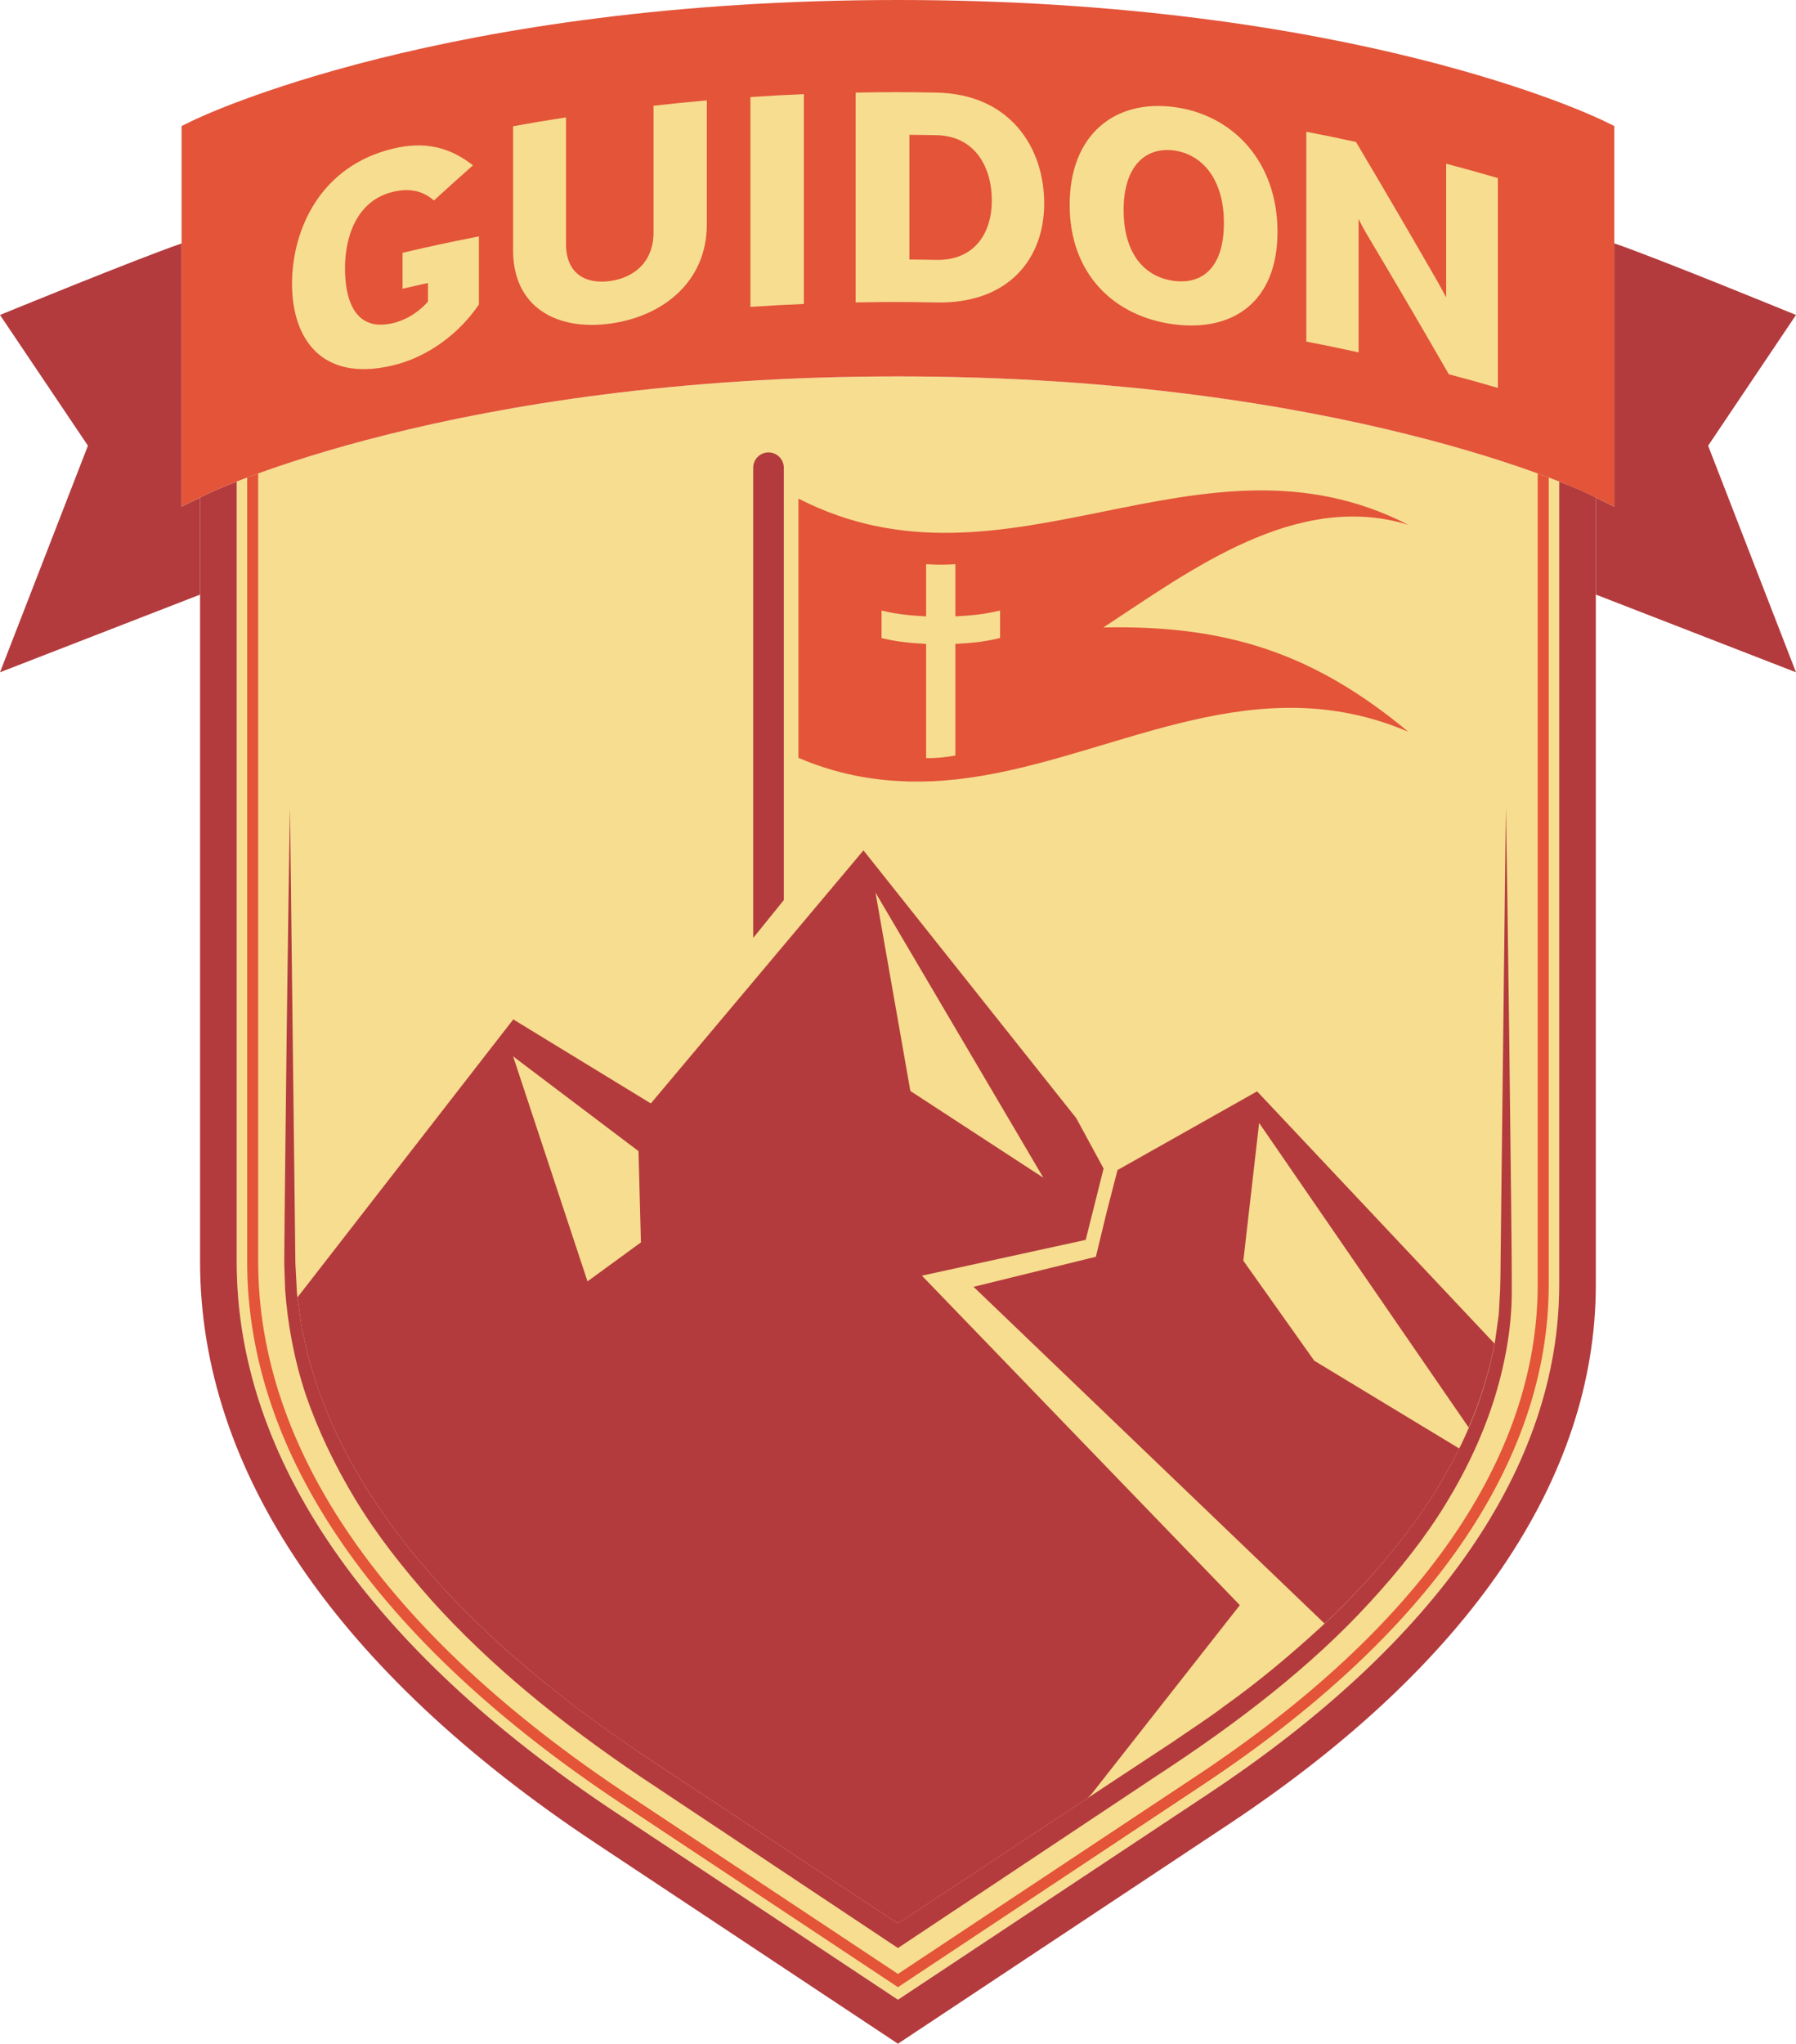 <?xml version="1.0" standalone="no"?><!-- Generator: Gravit.io --><svg xmlns="http://www.w3.org/2000/svg" xmlns:xlink="http://www.w3.org/1999/xlink" style="isolation:isolate" viewBox="0 0 300 341.234" width="300" height="341.234"><defs><clipPath id="_clipPath_eBV2T07QgxLK19rRL4duCB8Q2NsxUBoL"><rect width="300" height="341.234"/></clipPath></defs><g clip-path="url(#_clipPath_eBV2T07QgxLK19rRL4duCB8Q2NsxUBoL)"><g><path d=" M 201.884 299.473 L 149.989 333.885 L 102.887 302.652 C 61.441 275.16 39.536 243.363 39.536 210.697 L 39.536 80.413 C 52.295 75.406 90.25 62.853 149.989 62.853 C 209.734 62.853 247.69 75.406 260.449 80.413 L 260.449 214.508 C 260.449 244.689 240.198 274.063 201.884 299.473 Z " fill="rgb(247,221,143)"/><path d=" M 269.651 84.592 L 269.651 40.631 C 277.257 43.26 300 52.589 300 52.589 L 285.321 74.417 L 300 112.251 L 266.564 99.271 L 266.564 83.083 L 269.651 84.592 Z " fill="rgb(179,59,61)"/><path d=" M 30.334 84.583 L 30.334 40.644 C 22.728 43.266 0 52.588 0 52.588 L 14.687 74.416 L 0 112.249 L 33.421 99.278 L 33.421 83.082 L 30.334 84.583 Z " fill="rgb(179,59,61)"/><path d=" M 39.538 80.408 L 39.538 210.692 C 39.538 243.365 61.442 275.163 102.889 302.646 L 149.99 333.887 L 201.886 299.476 C 240.192 274.065 260.442 244.684 260.442 214.51 L 260.442 80.408 C 260.442 80.408 264.619 81.985 266.562 83.083 L 266.562 214.51 C 266.562 246.833 245.367 277.975 205.27 304.574 L 149.99 341.234 L 99.505 307.753 C 56.267 279.08 33.418 245.515 33.418 210.692 L 33.418 83.083 C 35.544 81.94 39.538 80.408 39.538 80.408 Z " fill="rgb(179,59,61)"/><path d=" M 269.651 84.592 L 265.246 82.435 C 264.842 82.237 224.218 62.848 149.992 62.848 C 75.765 62.848 35.134 82.237 34.738 82.435 L 30.332 84.584 L 30.332 21.043 L 32.047 20.205 C 33.732 19.382 74.202 0 149.992 0 C 225.781 0 266.251 19.382 267.936 20.205 L 269.651 21.043 L 269.651 84.592 Z " fill="rgb(227,84,57)"/><path d=" M 258.694 79.737 L 258.694 214.509 C 258.694 244.073 238.718 272.944 200.915 298.011 L 149.995 331.79 L 103.854 301.19 C 62.925 274.049 41.288 242.755 41.288 210.691 L 41.288 79.737 L 43.125 79.058 L 43.125 210.691 C 43.125 242.107 64.473 272.868 104.867 299.658 L 149.995 329.58 L 199.901 296.487 C 237.163 271.77 256.857 243.426 256.857 214.509 L 256.857 79.058 L 258.694 79.737 Z " fill="rgb(227,84,57)"/><path d=" M 130.928 78.099 L 130.928 150.283 L 125.814 156.609 L 125.814 78.099 C 125.814 76.689 126.957 75.538 128.367 75.538 C 129.784 75.538 130.928 76.689 130.928 78.099 Z " fill="rgb(179,59,61)"/><path d=" M 146.242 149.034 L 174.282 196.646 L 152.065 182.157 L 146.242 149.034 Z  M 107.059 207.438 L 98.134 213.947 L 85.711 176.38 L 95.474 183.758 L 106.655 192.202 L 107.059 207.438 Z  M 207.1 268.007 L 180.425 240.378 L 153.993 212.994 L 181.354 207.019 L 184.342 195.106 L 179.762 186.669 L 179.754 186.669 L 179.754 186.669 L 144.23 141.983 L 108.713 184.238 L 85.734 170.206 L 49.684 216.622 C 49.798 217.506 49.958 218.383 50.057 219.274 C 50.149 219.983 50.248 220.692 50.347 221.401 C 50.476 222.102 50.659 222.803 50.812 223.512 C 51.162 224.914 51.391 226.362 51.841 227.765 C 52.283 229.175 52.725 230.592 53.167 232.018 C 54.257 234.807 55.293 237.673 56.734 240.416 C 58.007 243.236 59.683 245.904 61.276 248.648 C 63.044 251.3 64.782 254.006 66.825 256.567 C 68.73 259.211 70.986 261.65 73.135 264.204 C 75.452 266.612 77.701 269.135 80.224 271.444 C 85.094 276.223 90.497 280.643 96.084 284.965 C 101.732 289.24 107.654 293.227 113.789 297.236 C 125.664 305.086 137.789 313.096 149.992 321.16 C 160.662 314.11 171.256 307.105 181.698 300.208 L 182.406 299.446 L 196.438 281.581 L 207.1 268.007 Z " fill="rgb(179,59,61)"/><path d=" M 209.981 182.222 L 186.666 195.362 L 184.814 202.542 L 183.053 209.836 L 162.62 214.858 L 221.253 271.083 C 226.032 266.639 230.338 261.868 234.194 256.96 C 235.162 255.649 236.214 254.399 237.098 253.05 C 237.998 251.709 238.889 250.383 239.773 249.056 C 240.573 247.685 241.366 246.32 242.151 244.956 C 242.753 243.95 243.249 242.898 243.752 241.854 L 219.523 227.19 L 207.686 210.499 L 210.323 187.497 L 245.322 238.348 C 247.304 233.722 248.767 229.019 249.636 224.332 L 209.981 182.222 Z " fill="rgb(179,59,61)"/><path d=" M 150.622 324.837 C 165.515 314.929 179.782 305.44 193.341 296.416 C 206.793 287.644 219.087 278.178 228.842 267.507 C 233.728 262.195 238.11 256.685 241.624 250.892 C 245.145 245.108 247.896 239.132 249.741 233.119 C 251.562 227.113 252.569 221.092 252.523 215.33 C 252.538 209.644 252.431 204.271 252.401 199.142 C 251.966 158.183 251.54 134.854 251.54 134.854 C 251.54 134.854 251.204 163.389 250.694 206.946 C 250.648 209.66 250.671 212.464 250.579 215.269 C 250.503 216.664 250.427 218.074 250.351 219.492 C 250.152 220.901 249.954 222.319 249.756 223.752 C 248.758 229.46 246.898 235.207 244.261 240.794 C 243.552 242.173 242.958 243.614 242.15 244.963 C 241.365 246.319 240.572 247.684 239.772 249.056 C 238.888 250.382 237.996 251.716 237.097 253.049 C 236.213 254.398 235.161 255.648 234.193 256.959 C 230.161 262.096 225.664 267.081 220.611 271.692 C 215.566 276.303 210.23 280.799 204.461 284.9 C 203.051 285.975 201.588 286.981 200.109 287.979 C 198.63 288.985 197.152 289.991 195.666 290.997 C 192.648 292.986 189.606 294.983 186.558 296.995 C 174.561 304.922 162.313 313.016 149.989 321.156 C 137.787 313.092 125.661 305.082 113.787 297.239 C 107.651 293.23 101.737 289.237 96.089 284.961 C 90.495 280.647 85.099 276.227 80.221 271.448 C 77.699 269.138 75.45 266.616 73.133 264.2 C 70.984 261.646 68.728 259.215 66.823 256.563 C 64.78 254.01 63.042 251.296 61.274 248.652 C 59.681 245.9 58.012 243.233 56.731 240.42 C 55.299 237.677 54.262 234.811 53.172 232.021 C 52.722 230.589 52.28 229.171 51.838 227.769 C 51.389 226.366 51.16 224.918 50.809 223.508 C 50.657 222.807 50.474 222.106 50.352 221.397 C 50.253 220.688 50.154 219.979 50.055 219.278 C 49.895 217.868 49.575 216.481 49.559 215.086 C 49.483 213.691 49.415 212.312 49.339 210.94 C 49.323 209.56 49.308 208.181 49.293 206.824 C 48.774 163.351 48.439 134.876 48.439 134.876 C 48.439 134.876 48.012 158.161 47.585 199.05 C 47.563 201.603 47.532 204.225 47.509 206.916 C 47.494 208.265 47.486 209.629 47.479 211.009 C 47.525 212.411 47.578 213.829 47.624 215.261 C 48.028 220.978 49.11 226.938 51.076 232.89 C 53.119 238.812 55.931 244.719 59.437 250.488 C 62.943 256.273 67.28 261.776 72.058 267.172 C 81.7 277.903 93.643 287.667 107.019 296.668 C 120.661 305.737 135.005 315.287 149.989 325.256 C 150.157 325.142 150.393 324.99 150.622 324.837 Z " fill="rgb(179,59,61)"/><path d=" M 65.646 61.006 C 53.596 63.887 48.779 56.41 48.779 47.402 C 48.779 38.286 53.543 27.708 65.646 24.819 C 70.874 23.569 75.013 24.491 79.006 27.601 C 76.392 29.925 75.081 31.099 72.482 33.47 C 70.44 31.709 68.176 31.419 65.646 32.029 C 59.541 33.485 57.628 39.59 57.628 44.795 C 57.628 49.65 59.045 55.526 65.646 53.949 C 68.283 53.316 70.325 51.708 71.484 50.351 L 71.484 47.249 C 69.784 47.623 68.938 47.821 67.239 48.217 L 67.239 42.211 C 72.33 41.023 74.883 40.474 79.997 39.468 L 79.997 50.832 C 76.788 55.61 71.529 59.604 65.646 61.006 Z " fill="rgb(247,221,143)"/><path d=" M 118.066 37.488 C 118.066 47 110.78 52.853 101.847 54.042 C 92.976 55.224 85.705 51.306 85.705 41.795 L 85.705 21.079 C 89.234 20.439 91.002 20.149 94.546 19.601 L 94.546 40.727 C 94.546 45.727 97.831 47.465 101.847 46.932 C 105.864 46.398 109.164 43.784 109.164 38.776 C 109.164 30.332 109.164 26.102 109.164 17.657 C 112.724 17.253 114.507 17.078 118.066 16.765 C 118.066 25.057 118.066 29.196 118.066 37.488 Z " fill="rgb(247,221,143)"/><path d=" M 125.35 51.242 C 125.35 37.226 125.35 30.221 125.35 16.205 C 128.917 15.969 130.701 15.87 134.275 15.717 L 134.275 50.754 C 130.701 50.906 128.917 51.005 125.35 51.242 Z " fill="rgb(247,221,143)"/><path d=" M 156.404 22.571 C 154.605 22.532 153.706 22.525 151.907 22.51 L 151.907 43.332 C 153.706 43.347 154.605 43.355 156.404 43.393 C 162.806 43.515 165.672 38.881 165.672 33.477 C 165.672 27.974 162.92 22.693 156.404 22.571 Z  M 156.404 50.504 C 151.008 50.397 148.317 50.397 142.921 50.496 L 142.921 15.46 C 148.317 15.361 151.008 15.361 156.404 15.46 C 168.766 15.704 174.421 24.666 174.421 33.98 C 174.421 43.187 168.484 50.732 156.404 50.504 Z " fill="rgb(247,221,143)"/><path d=" M 196.075 25.122 C 191.388 24.513 187.691 27.683 187.691 35.046 C 187.691 42.599 191.388 46.288 196.075 46.897 C 200.762 47.507 204.436 44.779 204.436 37.218 C 204.436 29.863 200.762 25.732 196.075 25.122 Z  M 196.075 54.153 C 186.197 52.865 178.675 45.861 178.675 34.2 C 178.675 22.485 186.197 16.579 196.075 17.867 C 205.96 19.147 213.391 27.005 213.391 38.719 C 213.391 50.38 205.96 55.441 196.075 54.153 Z " fill="rgb(247,221,143)"/><path d=" M 242.006 62.491 C 236.511 52.964 233.745 48.254 228.211 38.948 C 227.662 38.026 226.938 36.57 226.938 36.57 L 226.938 58.84 C 223.455 58.078 221.71 57.712 218.204 57.034 L 218.204 21.997 C 221.527 22.645 223.189 22.981 226.504 23.705 C 231.999 32.973 234.735 37.667 240.2 47.149 C 240.802 48.208 241.564 49.664 241.564 49.664 L 241.564 27.34 C 245.032 28.255 246.755 28.727 250.2 29.733 L 250.2 64.77 C 246.93 63.817 245.291 63.36 242.006 62.491 Z " fill="rgb(247,221,143)"/><path d=" M 154.696 126.573 L 154.696 107.511 C 151.632 107.351 149.681 107.115 147.257 106.535 L 147.257 101.94 C 149.681 102.519 151.632 102.755 154.696 102.915 L 154.696 94.204 C 156.647 94.311 157.63 94.311 159.581 94.204 L 159.581 102.915 C 162.668 102.755 164.611 102.519 167.05 101.932 L 167.05 106.528 C 164.611 107.115 162.668 107.351 159.581 107.511 L 159.581 126.153 C 157.881 126.451 156.205 126.618 154.696 126.573 Z  M 235.233 122.175 C 219.38 108.99 204.77 104.34 184.306 104.767 C 198.939 95.156 216.591 81.918 235.233 87.619 C 200.281 69.7 168.277 101.139 133.371 83.251 C 133.371 97.679 133.371 112.107 133.371 126.535 C 139.613 129.202 145.657 130.315 151.594 130.467 L 151.594 130.483 C 151.746 130.483 151.899 130.483 152.051 130.49 C 152.196 130.49 152.341 130.49 152.485 130.49 C 154.749 130.513 156.822 130.445 159.406 130.162 L 159.406 130.178 C 159.673 130.147 159.932 130.109 160.191 130.079 C 160.343 130.056 160.488 130.041 160.64 130.025 C 161.829 129.873 163.018 129.705 164.207 129.499 C 164.23 129.499 164.246 129.499 164.268 129.492 L 164.268 129.492 C 187.712 125.445 209.945 111.383 235.233 122.175 Z " fill="rgb(227,84,57)"/></g></g></svg>